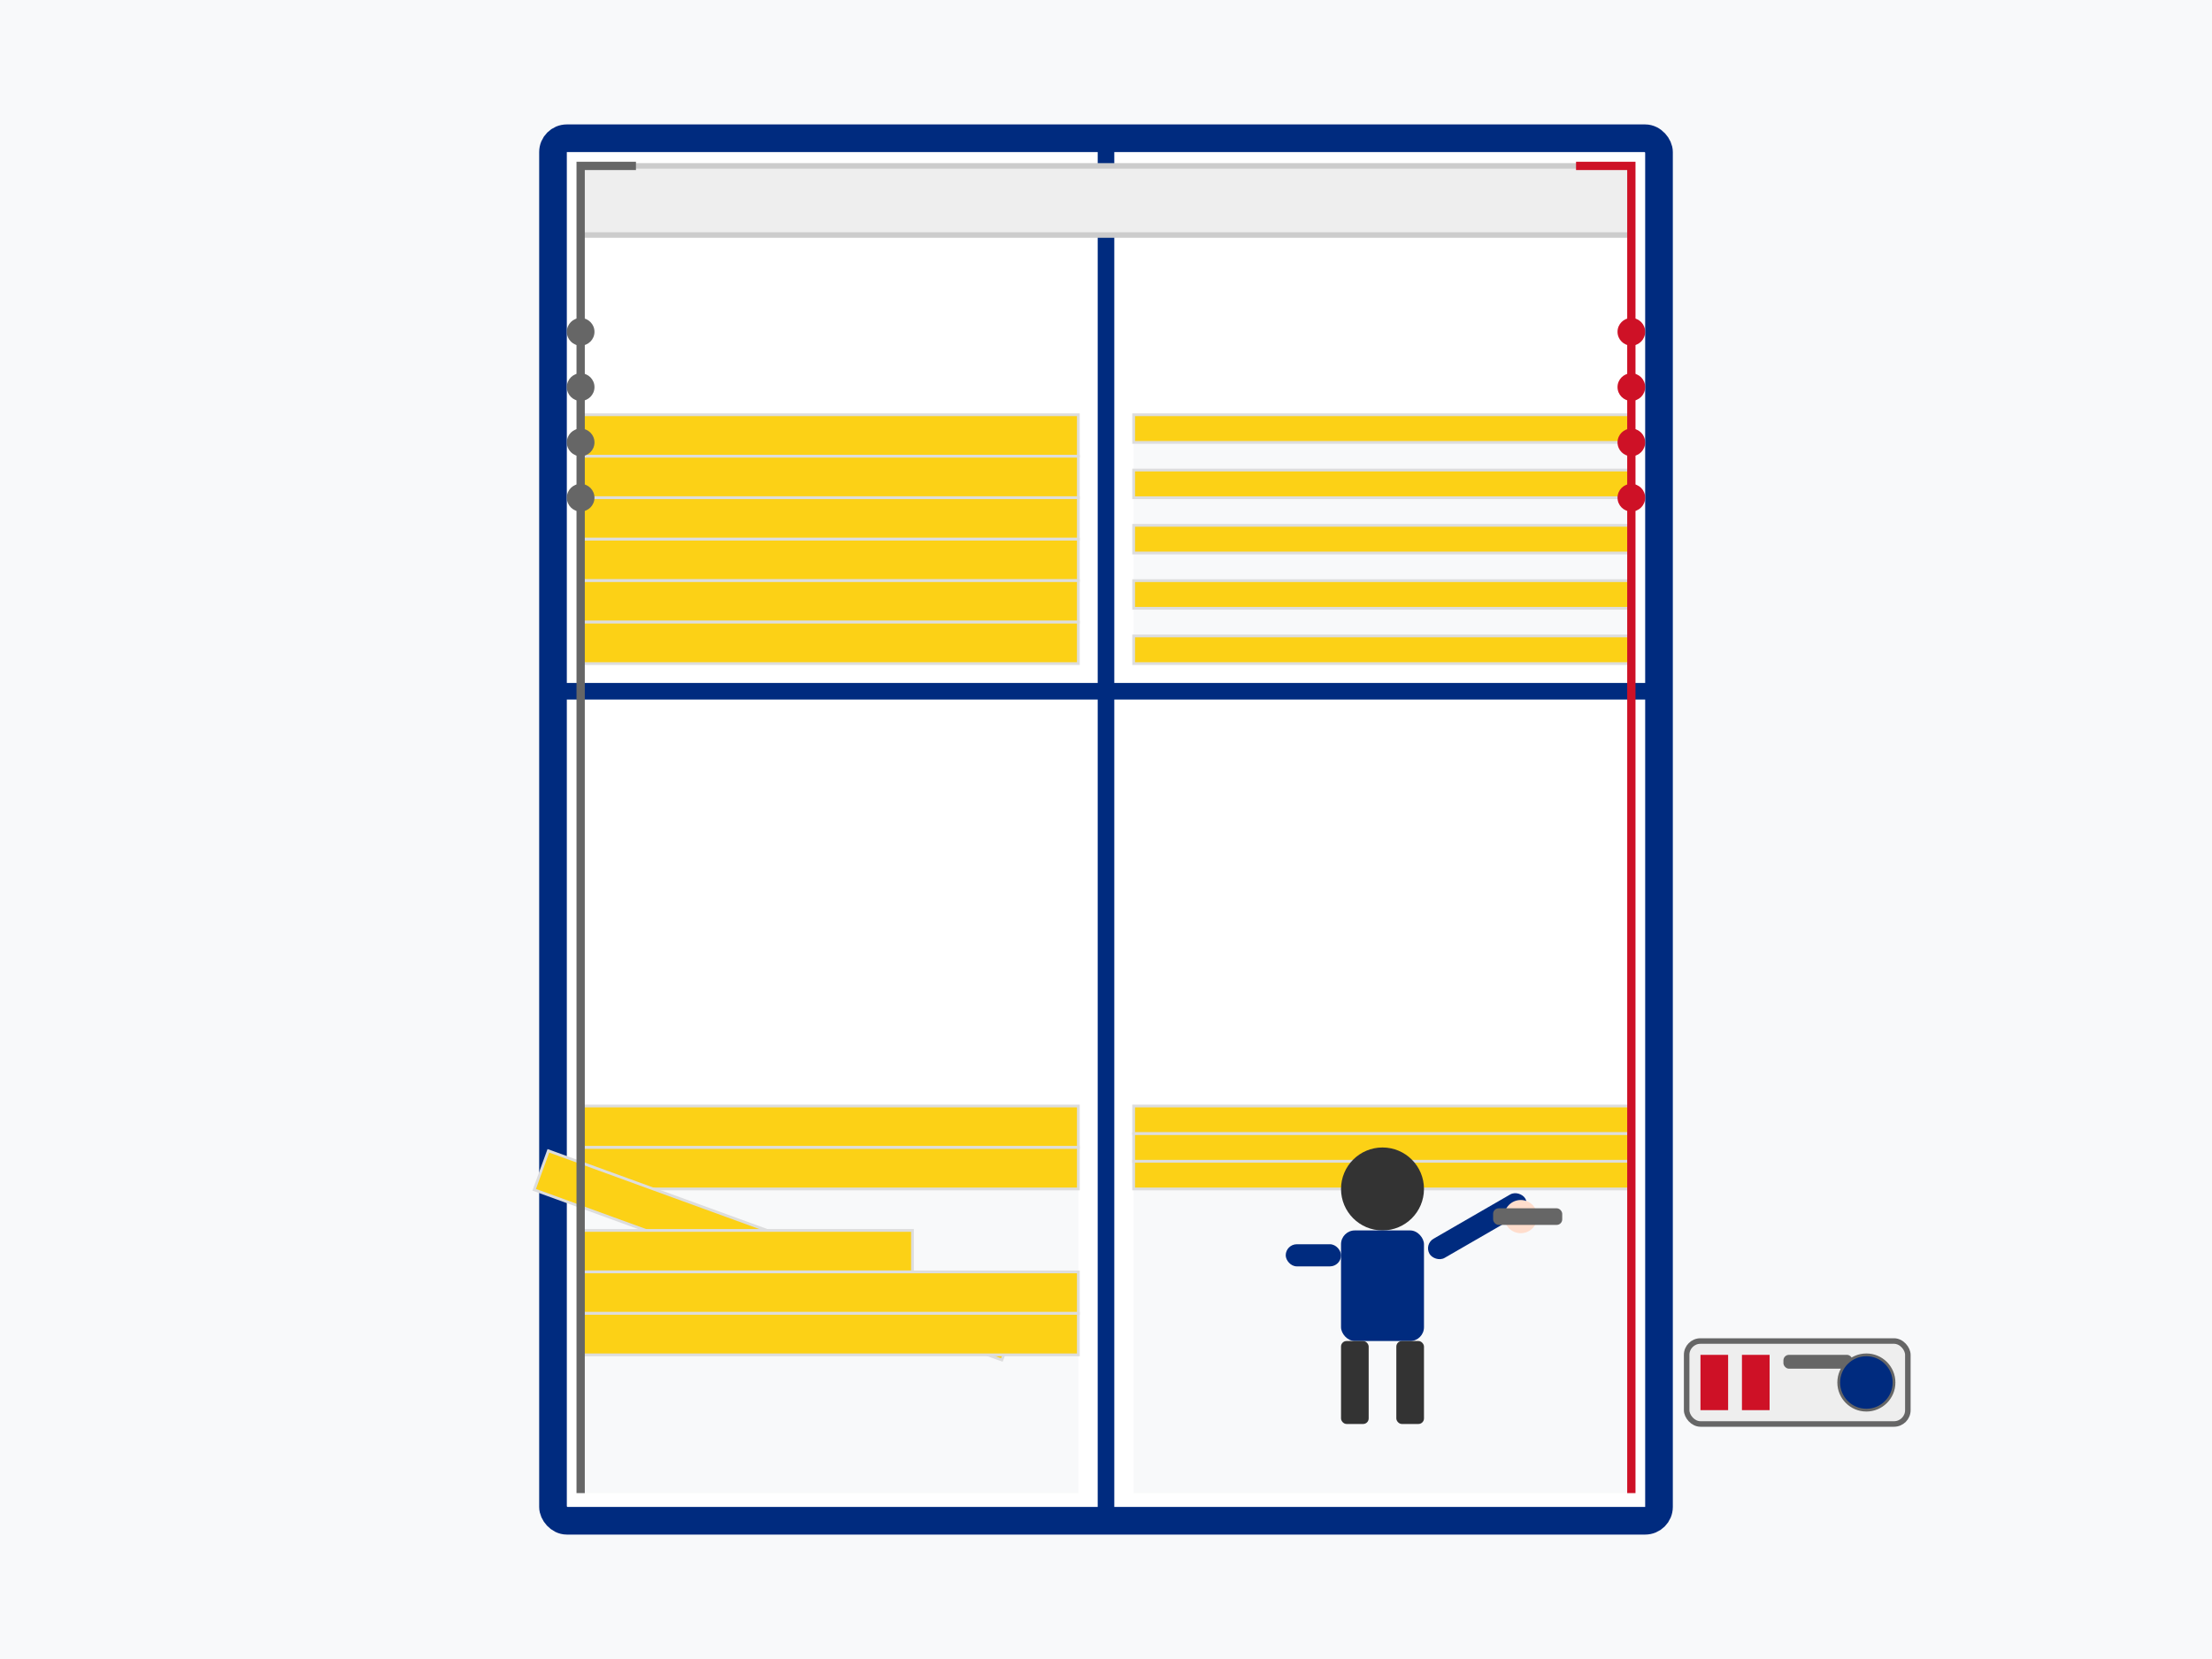 <svg xmlns="http://www.w3.org/2000/svg" viewBox="0 0 800 600" width="800" height="600">
  <!-- Background -->
  <rect width="800" height="600" fill="#F8F9FA"/>
  
  <!-- Window with blinds -->
  <g transform="translate(400, 300)">
    <!-- Window frame -->
    <rect x="-200" y="-250" width="400" height="500" rx="5" fill="#FFFFFF" stroke="#002B7F" stroke-width="10"/>
    
    <!-- Window panes -->
    <line x1="-200" y1="-50" x2="200" y2="-50" stroke="#002B7F" stroke-width="6"/>
    <line x1="0" y1="-250" x2="0" y2="250" stroke="#002B7F" stroke-width="6"/>
    
    <!-- Blind mechanism at top -->
    <rect x="-190" y="-240" width="380" height="25" fill="#EEEEEE" stroke="#CCCCCC" stroke-width="2"/>
    
    <!-- Blinds in different states -->
    <!-- Left top pane - closed blinds -->
    <g transform="translate(-100, -150)">
      <rect x="-90" y="0" width="180" height="90" fill="#F8F9FA"/>
      <rect x="-90" y="0" width="180" height="15" fill="#FCD116" stroke="#DDDDDD" stroke-width="1"/>
      <rect x="-90" y="15" width="180" height="15" fill="#FCD116" stroke="#DDDDDD" stroke-width="1"/>
      <rect x="-90" y="30" width="180" height="15" fill="#FCD116" stroke="#DDDDDD" stroke-width="1"/>
      <rect x="-90" y="45" width="180" height="15" fill="#FCD116" stroke="#DDDDDD" stroke-width="1"/>
      <rect x="-90" y="60" width="180" height="15" fill="#FCD116" stroke="#DDDDDD" stroke-width="1"/>
      <rect x="-90" y="75" width="180" height="15" fill="#FCD116" stroke="#DDDDDD" stroke-width="1"/>
    </g>
    
    <!-- Right top pane - half open blinds -->
    <g transform="translate(100, -150)">
      <rect x="-90" y="0" width="180" height="90" fill="#F8F9FA"/>
      <rect x="-90" y="0" width="180" height="10" fill="#FCD116" stroke="#DDDDDD" stroke-width="1"/>
      <rect x="-90" y="20" width="180" height="10" fill="#FCD116" stroke="#DDDDDD" stroke-width="1"/>
      <rect x="-90" y="40" width="180" height="10" fill="#FCD116" stroke="#DDDDDD" stroke-width="1"/>
      <rect x="-90" y="60" width="180" height="10" fill="#FCD116" stroke="#DDDDDD" stroke-width="1"/>
      <rect x="-90" y="80" width="180" height="10" fill="#FCD116" stroke="#DDDDDD" stroke-width="1"/>
    </g>
    
    <!-- Left bottom pane - broken blind -->
    <g transform="translate(-100, 100)">
      <rect x="-90" y="0" width="180" height="140" fill="#F8F9FA"/>
      <rect x="-90" y="0" width="180" height="15" fill="#FCD116" stroke="#DDDDDD" stroke-width="1"/>
      <rect x="-90" y="15" width="180" height="15" fill="#FCD116" stroke="#DDDDDD" stroke-width="1"/>
      <g transform="rotate(20) translate(0, 20)">
        <rect x="-90" y="30" width="180" height="15" fill="#FCD116" stroke="#DDDDDD" stroke-width="1"/>
      </g>
      <rect x="-90" y="45" width="120" height="15" fill="#FCD116" stroke="#DDDDDD" stroke-width="1"/>
      <rect x="-90" y="60" width="180" height="15" fill="#FCD116" stroke="#DDDDDD" stroke-width="1"/>
      <rect x="-90" y="75" width="180" height="15" fill="#FCD116" stroke="#DDDDDD" stroke-width="1"/>
    </g>
    
    <!-- Right bottom pane - person fixing blinds -->
    <g transform="translate(100, 100)">
      <rect x="-90" y="0" width="180" height="140" fill="#F8F9FA"/>
      
      <!-- Half-raised blinds -->
      <rect x="-90" y="0" width="180" height="10" fill="#FCD116" stroke="#DDDDDD" stroke-width="1"/>
      <rect x="-90" y="10" width="180" height="10" fill="#FCD116" stroke="#DDDDDD" stroke-width="1"/>
      <rect x="-90" y="20" width="180" height="10" fill="#FCD116" stroke="#DDDDDD" stroke-width="1"/>
      
      <!-- Person silhouette -->
      <g transform="translate(0, 70)">
        <!-- Head -->
        <circle cx="0" cy="-40" r="15" fill="#333333"/>
        
        <!-- Body -->
        <rect x="-15" y="-25" width="30" height="40" fill="#002B7F" rx="5"/>
        
        <!-- Arms -->
        <rect x="-35" y="-20" width="20" height="8" fill="#002B7F" rx="4"/>
        <rect x="15" y="-20" width="40" height="8" fill="#002B7F" rx="4" transform="rotate(-30 15 -20)"/>
        
        <!-- Hand holding tool -->
        <circle cx="50" cy="-30" r="6" fill="#FFDDCC"/>
        <rect x="40" y="-33" width="25" height="6" fill="#666666" rx="2"/>
        
        <!-- Legs -->
        <rect x="-15" y="15" width="10" height="30" fill="#333333" rx="2"/>
        <rect x="5" y="15" width="10" height="30" fill="#333333" rx="2"/>
      </g>
    </g>
    
    <!-- Blind control chains -->
    <path d="M 170, -240 L 190, -240 L 190, 240" stroke="#CE1126" stroke-width="3" fill="none"/>
    <circle cx="190" cy="-180" r="5" fill="#CE1126"/>
    <circle cx="190" cy="-160" r="5" fill="#CE1126"/>
    <circle cx="190" cy="-140" r="5" fill="#CE1126"/>
    <circle cx="190" cy="-120" r="5" fill="#CE1126"/>
    
    <path d="M -170, -240 L -190, -240 L -190, 240" stroke="#666666" stroke-width="3" fill="none"/>
    <circle cx="-190" cy="-180" r="5" fill="#666666"/>
    <circle cx="-190" cy="-160" r="5" fill="#666666"/>
    <circle cx="-190" cy="-140" r="5" fill="#666666"/>
    <circle cx="-190" cy="-120" r="5" fill="#666666"/>
  </g>
  
  <!-- Repair tools -->
  <g transform="translate(650, 500)">
    <rect x="-40" y="-15" width="80" height="30" rx="5" fill="#EEEEEE" stroke="#666666" stroke-width="2"/>
    <rect x="-35" y="-10" width="10" height="20" fill="#CE1126"/>
    <rect x="-20" y="-10" width="10" height="20" fill="#CE1126"/>
    <rect x="-5" y="-10" width="25" height="5" fill="#666666" rx="2"/>
    <circle cx="25" cy="0" r="10" fill="#002B7F" stroke="#666666" stroke-width="1"/>
  </g>
</svg>
